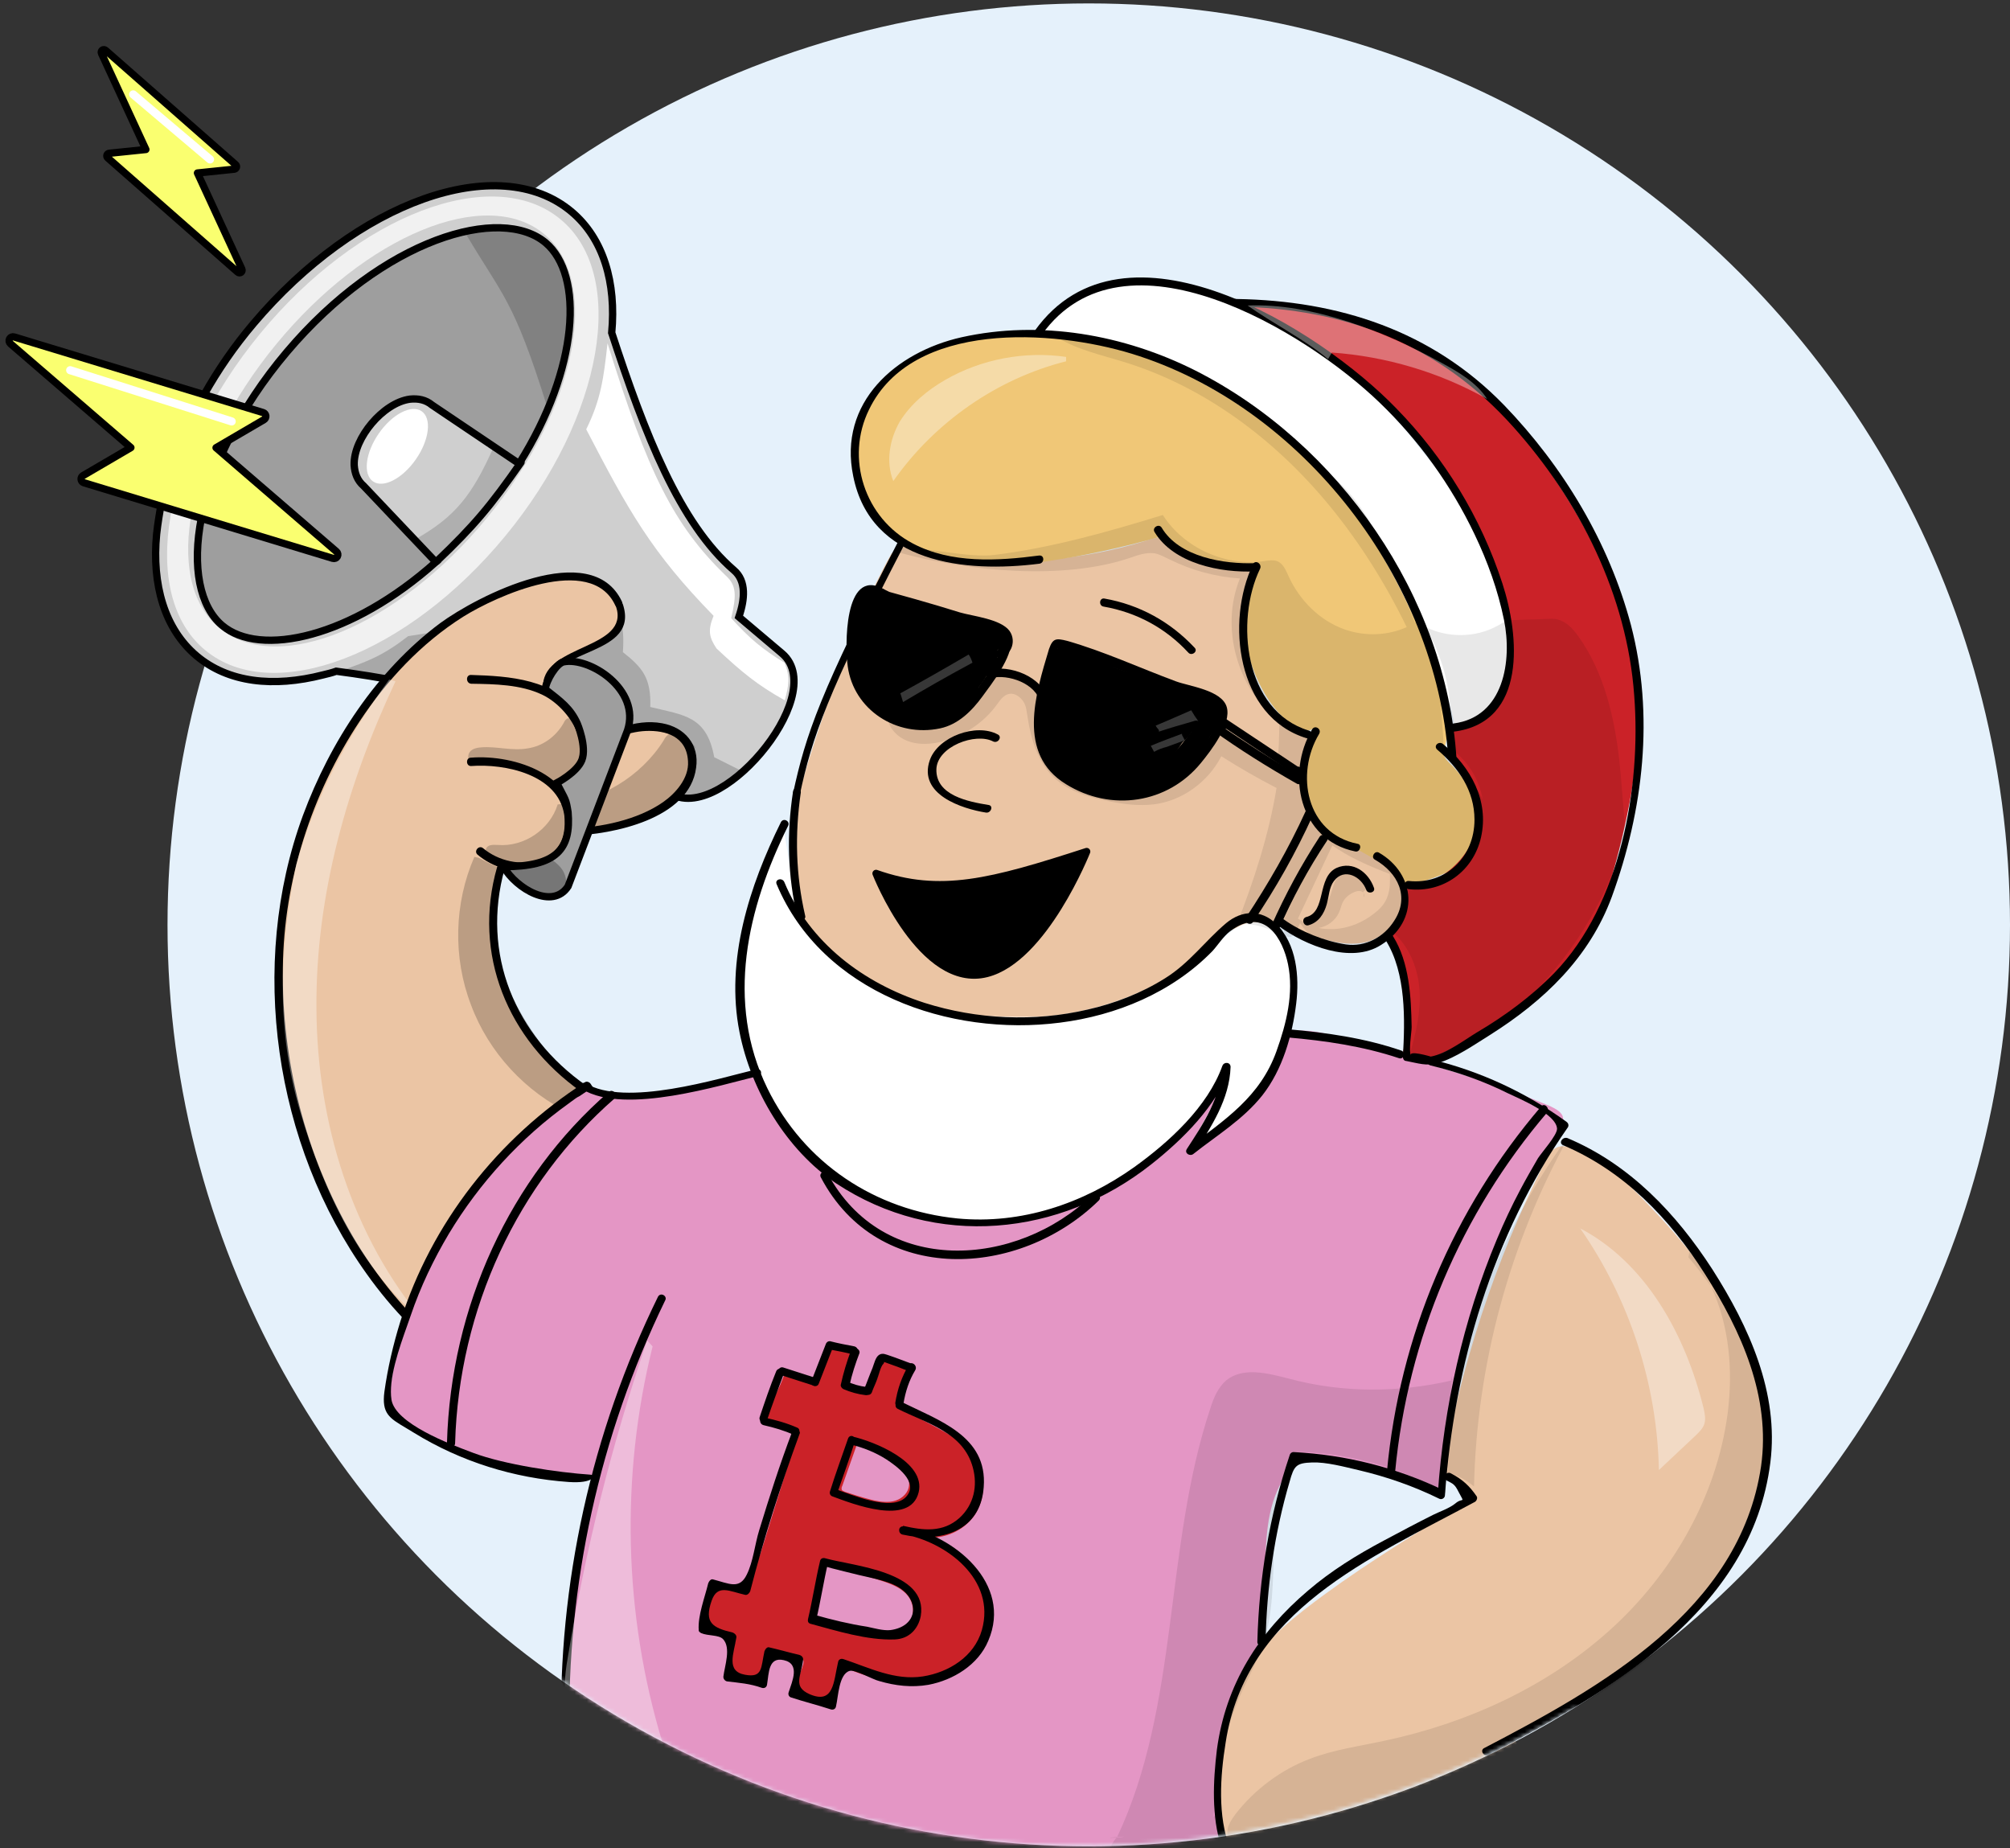 <?xml version="1.0" encoding="UTF-8"?> <svg xmlns="http://www.w3.org/2000/svg" width="495" height="455" viewBox="0 0 495 455" fill="none"><rect x="0" y="0" width="495" height="455" fill="#333333" stroke="none"/><circle cx="268.127" cy="227.715" r="226.874" fill="#E5F1FB"></circle><mask id="mask0_9427_31964" style="mask-type:alpha" maskUnits="userSpaceOnUse" x="9" y="8" width="465" height="447"><path d="M473.232 8.207H9.525V425.349L128.306 406.432C212.219 470.944 313.594 465.123 387.322 420.638L473.232 425.349V8.207Z" fill="#FFDF3A"></path></mask><g mask="url(#mask0_9427_31964)"><path fill-rule="evenodd" clip-rule="evenodd" d="M195.963 196.659L196.711 195.456C203.89 170.277 213.658 146.23 219.628 136.168C219.778 136.215 219.936 136.241 220.094 136.241C220.902 136.241 221.44 135.568 221.575 134.76V134.356C226.962 135.568 232.484 136.645 238.006 137.319C252.686 139.069 267.635 137.588 281.777 133.278C281.858 133.251 281.939 133.224 282.019 133.197C283.542 132.687 284.955 132.214 286.49 132.47C288.107 132.739 289.588 133.682 290.935 134.625C296.861 138.396 303.999 140.416 311.002 140.416L310.896 140.814C308.773 148.771 306.582 156.984 308.039 165.197C309.521 173.547 315.985 181.493 324.335 181.897C318.275 189.035 320.16 201.561 328.241 206.409C330.134 207.525 332.29 208.292 334.436 209.055C338.246 210.41 342.028 211.755 344.268 215.028C348.712 221.358 342.921 231.055 335.514 232.133C330.738 232.939 325.933 231.346 321.193 229.774C315.639 227.933 310.173 226.12 304.941 228.227C302.214 229.343 299.943 231.371 297.709 233.368C297.516 233.54 297.323 233.712 297.13 233.884C272.484 255.163 232.753 256.24 207.03 236.442C203.663 233.884 200.7 231.055 198.545 227.554C196.121 223.513 195.178 218.799 194.774 214.22C194.314 208.353 194.738 202.387 195.963 196.659Z" fill="#EBC5A4"></path><path d="M357.191 364.245C358.807 365.862 360.558 367.612 362.174 369.229C349.918 376.771 337.662 384.178 326.08 392.663C319.076 397.781 312.342 403.168 307.359 410.171C300.221 420.137 297.258 432.797 299.144 444.918C301.029 456.905 307.225 465.928 317.056 473.066C322.982 477.511 330.793 482.763 338.201 482.898C345.608 483.033 353.285 479.935 357.864 474.144C358.807 472.932 357.999 470.103 359.345 469.295C361.096 468.218 364.867 469.565 366.753 469.026C371.197 467.814 374.564 463.639 374.968 459.06C375.103 457.578 374.295 453.268 374.564 451.787C374.968 449.767 376.988 450.979 377.797 449.093C380.894 442.225 376.854 434.279 372.679 427.949C390.456 418.925 407.561 407.882 419.816 392.259C432.072 376.636 437.863 357.107 432.476 337.983C428.032 322.226 417.123 308.219 405.81 296.502C400.423 290.845 394.631 284.919 387.089 282.63C385.743 282.226 384.396 281.956 383.184 282.63C381.972 283.169 381.298 284.515 380.625 285.728C368.234 310.239 359.48 336.636 355.036 363.707" fill="#EBC5A4"></path><path d="M138.874 444.375C140.49 529.088 152.342 613.532 174.16 695.417C174.564 697.033 175.103 698.919 176.45 699.861C177.662 700.804 179.278 700.939 180.894 700.939C187.359 701.208 193.823 701.074 200.153 700.4C183.992 633.061 175.103 563.835 174.025 494.476C197.729 500.402 222.24 503.095 246.617 502.287C248.772 502.287 251.062 502.287 252.409 503.903C253.217 504.846 253.351 506.058 253.621 507.136C264.934 570.569 277.324 633.195 295.237 695.148C295.506 696.225 296.314 699.727 297.257 700.4C298.2 701.074 301.028 700.67 302.105 700.67C308.57 700.804 315.034 699.188 321.499 699.323C308.166 620.805 300.085 541.479 297.122 462.018C273.823 466.866 250.119 471.85 226.281 470.907C195.709 469.695 166.214 458.786 139.143 444.375" fill="#87D7F3"></path><path d="M158.094 122.772L138.198 59.316L130.694 51.983L121.4 50.235L70.948 71.837L41.942 130.289L49.019 154.321L62.705 161.583L101.055 162.997L158.094 122.772Z" fill="#9E9E9E"></path><path d="M38.568 131.523L38.568 131.523L38.569 131.513C38.841 128.937 39.326 126.117 39.804 123.333L39.807 123.315L39.809 123.303L39.811 123.291C40.182 121.443 40.661 119.455 41.285 117.575L41.289 117.562L41.294 117.55C41.467 117.074 41.615 116.628 41.768 116.168L41.77 116.163C41.921 115.708 42.077 115.239 42.26 114.737C42.377 114.416 42.492 114.096 42.606 113.776C43.177 112.186 43.746 110.603 44.555 108.934C44.745 108.418 44.968 107.939 45.188 107.474C45.22 107.408 45.251 107.342 45.282 107.277C45.481 106.86 45.676 106.449 45.867 105.993C46.076 105.495 46.292 105.042 46.49 104.626C46.52 104.562 46.551 104.498 46.581 104.435C46.806 103.961 47.003 103.533 47.165 103.087L47.181 103.043L47.202 103.001C47.69 101.998 48.211 101.029 48.736 100.059C48.791 99.958 48.846 99.857 48.901 99.756C49.375 98.882 49.851 98.005 50.321 97.079L50.329 97.063L50.338 97.047C53.615 91.206 57.625 85.342 62.401 79.697C75.118 64.663 90.17 54.016 104.294 48.992C118.394 43.975 131.749 44.514 140.818 52.185C148.634 58.797 151.783 69.591 150.646 81.94C154.736 94.419 158.901 106.132 163.724 116.182C168.572 126.283 174.055 134.641 180.735 140.397C182.273 141.699 182.98 143.508 183.072 145.581C183.156 147.469 182.734 149.609 181.955 151.891L192.607 160.901C195.787 163.591 196.088 167.833 194.875 172.181C193.654 176.553 190.848 181.299 187.372 185.409C183.895 189.519 179.68 193.073 175.571 195.001C171.485 196.919 167.252 197.325 164.072 194.635L153.419 185.624C151.299 186.772 149.259 187.542 147.383 187.773C145.323 188.025 143.421 187.628 141.882 186.328C125.969 173.078 104.783 168.14 82.811 165.265C81.768 165.642 80.624 165.915 79.541 166.173L79.523 166.178C79.52 166.178 79.518 166.179 79.516 166.179C67.338 169.286 56.236 168.113 48.378 161.466C40.522 154.82 37.38 143.949 38.568 131.523ZM87.225 114.539L87.224 114.524L87.224 114.51C87.107 111.117 88.969 107.281 91.541 104.239C94.114 101.198 97.589 98.726 100.954 98.279L100.968 98.277L100.982 98.275C102.933 98.078 104.812 98.401 106.417 99.738L127.837 114.152C135.228 102.405 139.204 90.848 140.177 81.219C141.177 71.332 139.002 63.683 134.391 59.782C128.936 55.167 119.05 54.751 107.326 59.181C95.669 63.587 82.456 72.704 70.644 86.669C58.831 100.634 52.03 115.176 49.619 127.402C47.194 139.698 49.244 149.378 54.699 153.993C59.31 157.893 67.214 158.769 76.811 156.129C86.159 153.557 96.924 147.688 107.336 138.389L89.569 119.656C87.984 118.295 87.354 116.495 87.225 114.539Z" fill="#CFCFCF" stroke="black" stroke-width="1.8"></path><path d="M128.312 113.841C120.927 124.431 116.82 129.383 107.57 138.192" stroke="black" stroke-width="1.8" stroke-linecap="round"></path><ellipse rx="5.564" ry="10.51" transform="matrix(-0.822 -0.57 -0.57 0.822 97.857 109.899)" fill="white"></ellipse><path fill-rule="evenodd" clip-rule="evenodd" d="M50.585 160.126C33.893 146.391 39.924 111.485 64.054 82.161C88.184 52.838 121.276 40.201 137.968 53.936C154.659 67.671 148.629 102.577 124.498 131.901C100.368 161.224 67.276 173.861 50.585 160.126ZM54.041 154.659C39.7 142.858 45.96 111.558 68.022 84.748C90.083 57.939 119.593 45.771 133.933 57.572C148.273 69.372 142.014 100.672 119.952 127.482C97.89 154.292 68.381 166.459 54.041 154.659Z" fill="white" fill-opacity="0.71"></path><path d="M193.285 172.444C194.202 168.816 194.69 166.771 193.179 163.17C187.598 159.721 184.724 157.323 180.069 152.192C181.453 146.438 181.313 144.03 178.711 141.697C165.925 129.314 159.55 116.442 149.613 84.53C148.649 93.211 147.991 98.321 144.367 105.705C154.801 125.792 160.412 135.935 175.734 151.623C174.23 155.303 174.683 156.942 176.444 159.653C182.819 165.615 186.442 168.599 193.285 172.444Z" fill="white"></path><path d="M114.775 57.686C123.991 73.209 126.417 73.694 134.663 99.886C140.483 85.335 141.421 84.497 139.514 68.357C133.337 55.167 127.425 54.122 114.775 57.686Z" fill="black" fill-opacity="0.18"></path><path d="M175.898 186.447L182.648 189.822C179.661 194.74 167.554 198.809 163.521 196.573C161.947 195.7 120.767 177.821 100.515 168.445L84.2 165.069C90.738 162.775 94.397 161.377 100.515 156.631L111.203 154.943C133.359 150.24 155.213 136.138 153.395 160.569C158.302 164.425 160.374 167.015 160.146 174.07C168.517 176.125 174.023 176.259 175.898 186.447Z" fill="black" fill-opacity="0.19"></path><path fill-rule="evenodd" clip-rule="evenodd" d="M184.577 257.081L186.578 266.334L193.329 277.585L163.513 319.777L153.949 340.592H153.741C144.077 368.914 138.742 398.838 138.35 428.889L139.023 429.697C186.565 452.727 241.632 469.459 293.618 460.166C294.132 460.093 294.786 460.07 295.49 460.044C297.369 459.977 299.605 459.897 300.487 458.82C301.135 458.09 300.759 456.872 300.386 455.665C300.139 454.868 299.894 454.076 299.948 453.432C300.133 451.135 300.228 448.123 300.332 444.799C300.608 436.041 300.951 425.124 303.197 419.462C303.981 417.436 304.987 415.505 306 413.562C307.074 411.5 308.156 409.424 308.988 407.206C311.324 400.996 311.444 394.225 311.562 387.495C311.703 379.482 311.843 371.528 315.722 364.647C316.8 362.762 318.281 360.876 320.167 359.933C322.995 358.587 326.362 359.125 329.459 359.799C338.079 361.684 346.564 364.108 354.914 366.802C357.203 335.422 367.304 304.58 384.005 277.914C384.543 277.106 385.082 276.298 384.947 275.355C384.813 273.873 383.196 273.065 381.85 272.392C369.959 267.35 357.598 263.72 345.194 260.076C340.036 258.561 334.871 257.044 329.729 255.422C325.688 254.075 320.301 253.133 316.934 254.21C314.767 254.904 314.553 256.88 314.316 259.063C314.185 260.271 314.047 261.543 313.567 262.695C311.191 268.445 307.84 268.384 303.655 268.307C300.488 268.249 296.844 268.183 292.783 270.62C289.832 272.39 285.966 277.23 282.06 282.12C277.944 287.273 273.784 292.482 270.605 294.21C256.329 301.887 238.82 303.368 223.602 298.116C208.248 292.863 195.454 280.877 188.989 266.062C188.723 265.447 188.463 264.82 188.201 264.188C187.18 261.727 186.131 259.199 184.577 257.081Z" fill="#E496C5"></path><g opacity="0.45"><path opacity="0.45" d="M130.677 167.886C131.309 168.12 132.014 168.466 132.612 168.4C133.737 168.155 134.09 166.964 134.517 165.887C135.829 162.955 138.511 160.902 141.299 159.261C144.088 157.62 147.168 156.432 149.478 154.299C150.649 153.382 151.601 152.126 151.622 150.669C151.804 148.468 149.923 146.797 148.188 145.352C147.004 144.513 145.861 143.488 144.372 143.167C142.21 142.8 140.141 143.816 138.258 144.872C129.441 150.086 121.972 157.636 116.651 166.525L116.724 166.638C121.374 165.398 126.449 165.808 130.677 167.886Z" fill="black"></path></g><path d="M123.576 213.457C119.309 240.393 124.072 251.922 143.266 267.463L99.948 323.719C72.783 287.931 63.135 265.375 72.383 213.457C80.774 180.475 91.033 169.982 110.637 153.263C129.681 142.791 139.956 137.74 150.016 145.387C154.232 150.312 155.349 153.13 147.766 158.326C139.965 161.062 137.018 163.552 133.702 170.702C140.572 173.745 143.267 176.21 143.266 183.641C157.657 177.534 164.741 175.94 170.831 185.329C169.574 198.756 160.682 201.933 141.015 205.581C136.686 212.704 132.531 213.971 123.576 213.457Z" fill="#EBC5A4"></path><g opacity="0.45"><path opacity="0.45" d="M138.897 209.399C139.962 208.069 138.953 205.514 140.497 204.677C141.289 204.166 144.082 204.767 144.98 204.668C147.901 204.224 150.493 202.316 153.392 203.329C154.21 203.602 155.91 202.117 156.768 202.204C157.925 202.258 160.74 200.498 161.831 199.954C166.269 197.888 165.123 198.846 168.019 194.891C170.915 190.935 172.497 185.416 168.582 182.333L171.389 184.242C170.219 182.432 168.444 181.173 166.396 180.733C165.838 180.613 165.352 180.606 164.826 180.785C164.188 181.037 163.768 181.629 163.422 182.333C157.801 191.255 147.74 197.273 137.343 198.057C135.423 204.268 129.047 208.546 122.629 208.042C121.472 207.988 120.128 207.894 119.702 208.971C119.315 209.862 120.013 210.694 120.751 211.34C125.915 215.86 134.782 214.943 138.897 209.399Z" fill="black"></path></g><g opacity="0.45"><path opacity="0.45" d="M116.144 187.366C122.47 186.486 129.093 188.3 134.079 192.295C135.335 193.247 136.851 194.352 138.168 193.662C138.621 193.369 139 192.964 139.266 192.632C141.131 190.305 142.922 187.865 143.636 184.999C144.35 182.133 143.541 178.647 141.021 177.229C140.689 176.962 140.243 176.769 139.831 176.875C139.305 177.054 138.999 177.573 138.806 178.018C136.927 181.316 133.68 183.734 129.861 184.277C126.116 184.932 122.286 183.719 118.621 184.002C117.537 184.061 116.412 184.306 115.767 185.044C115.121 185.782 115.1 187.239 116.064 187.738L116.144 187.366Z" fill="black"></path></g><g opacity="0.45"><path opacity="0.45" d="M142.399 268.693C142.26 267.981 141.781 267.488 141.303 266.996C134.91 259.581 128.71 251.721 124.919 242.626C121.128 233.53 119.933 223.24 123.392 213.951C121.537 213.064 119.682 212.178 117.94 211.219L116.823 210.979C111.839 222.375 111.496 235.744 115.996 247.428C120.31 259.071 129.395 268.915 140.712 274.272C140.667 272.216 142.856 270.642 142.399 268.693Z" fill="black"></path></g><path d="M153.151 148.087C145.648 132.251 117.494 146.749 108.357 153.453C92.684 165.18 81.337 182.611 74.611 200.744C61.04 237.569 67.571 281.932 90.347 313.716C102.612 330.966 122.068 346.938 143.983 347.853C145.327 347.947 145.168 345.965 143.938 345.797C119.223 344.767 98.413 324.218 86.676 304.062C75.231 284.359 69.33 261.074 69.66 238.254C69.896 216.777 76.704 195.545 88.544 177.635C95.19 167.57 103.691 158.391 114.058 151.854C122.277 146.706 145.478 136.208 151.494 148.997C151.999 150.274 153.696 149.178 153.151 148.087Z" fill="black"></path><path d="M122.428 213.468C116.252 234.934 125.062 256.019 143.071 268.757C144.181 269.483 145.472 268.007 144.362 267.281C126.832 255.036 118.421 234.816 124.29 213.869C124.83 212.718 122.895 212.205 122.428 213.468Z" fill="black"></path><path d="M117.543 210.372C125.108 216.869 139.122 216.475 141.047 204.81C143.226 191.056 126.755 185.663 115.946 186.552C114.675 186.571 114.72 188.626 115.991 188.607C124.405 187.982 137.366 190.673 138.942 200.558C141.04 212.991 126.698 215.361 118.948 208.823C117.951 208.024 116.659 209.5 117.543 210.372Z" fill="black"></path><path d="M116.053 168.348C121.88 168.433 128.192 168.524 133.497 171.029C141.363 174.767 148.35 187.569 136.886 192.409C135.722 192.841 136.366 194.83 137.457 194.285C144.749 191.178 146.818 182.466 142.579 175.905C136.766 167.154 125.42 166.467 115.935 166.18C114.665 166.199 114.71 168.254 116.053 168.348Z" fill="black"></path><path d="M135.705 168.494C136.171 159.535 157.578 161.452 153.391 148.765C152.96 147.6 151.272 148.162 151.704 149.327C155.214 159.725 134.315 158.649 133.762 168.466C133.555 169.882 135.61 169.837 135.705 168.494Z" fill="black"></path><path d="M140.554 205.773C150.944 205.475 169.79 201.639 171.43 189.036C172.259 183.37 168.697 179.097 163.071 178.081C156.327 176.826 149.667 180.166 143.871 183.108C142.667 183.726 143.763 185.423 144.967 184.805C149.445 182.554 154.15 180.156 159.158 179.967C163.868 179.811 169.114 181.232 169.436 187.438C169.712 191.589 166.37 195.351 163.275 197.51C156.973 201.902 147.906 203.75 140.356 203.977C139.239 203.737 139.284 205.792 140.554 205.773Z" fill="black"></path><g opacity="0.6"><path opacity="0.6" d="M95.84 167.311C85.626 181.284 77.931 195.45 72.944 212.89C68.757 233.712 68.03 253.577 73.867 273.536C79.778 293.607 88.583 312.451 104.715 325.759C86.68 304.541 78.049 276.286 77.931 248.304C77.7 220.394 85.57 192.864 97.402 167.744" fill="white"></path></g><path d="M188.835 268.586L195.023 280.4L146.643 363.659C123.35 362.692 111.976 359.303 95.45 346.782C99.792 312.741 108.665 294.936 144.393 267.461L151.144 269.712L165.77 268.586L186.585 264.086L188.835 268.586Z" fill="#E496C5"></path><path d="M138.787 162.961C145.11 161.657 157.862 169.734 154.539 179.838L139.893 218.235C136.116 224.056 127.211 218.902 123.99 213.385C137.099 213.385 140.665 209.089 139.893 199.951C139.33 196.576 139.4 197.285 137.099 192.777C137.099 192.777 142.09 190.19 143.288 187.151C144.586 183.856 142.163 178.15 142.163 178.15C140.444 174.372 138.136 172.73 134.287 169.712C134.446 167.585 137.045 163.32 138.787 162.961Z" fill="#9E9E9E" stroke="black" stroke-width="1.8"></path><path d="M124.473 213.871C128.03 213.062 135.242 211.445 135.63 211.445C138.559 213.578 139.695 215.086 139.51 219.206C132.53 222.264 129.484 219.985 124.473 213.871Z" fill="black" fill-opacity="0.25"></path><path d="M193.164 201.551C186.564 211.786 184.242 224.546 183.165 236.668C182.761 241.516 183.467 246.13 183.871 250.978C185.083 265.523 192.79 280.299 204.507 289.053C217.437 298.615 235.049 301.617 250.941 300.001C266.968 298.385 289.391 282.628 300.062 268.196C300.601 269.408 293.365 281.416 292.826 282.628C308.584 274.951 320.301 257.981 318.954 240.473C318.685 237.241 318.011 233.874 316.126 231.18C314.24 228.487 311.008 226.601 307.776 227.14C305.217 227.544 303.062 229.429 301.042 231.18C298.079 234.008 295.116 236.837 291.883 239.261C279.224 248.823 262.523 250.843 246.766 250.305C239.359 250.035 231.951 249.362 225.083 246.803C219.291 244.783 214.174 241.551 209.056 238.049C205.285 235.355 201.379 232.527 198.955 228.487C196.261 224.177 195.453 219.059 194.645 214.076C193.972 210.17 193.433 206.399 192.76 202.494" fill="white"></path><path d="M255.653 81.957C246.899 82.631 238.01 83.169 229.795 86.402C221.579 89.634 214.037 95.695 211.478 104.179C208.92 112.529 211.613 121.957 217.404 128.422C223.196 134.886 231.815 138.388 240.435 139.196C246.091 139.735 251.748 139.061 257.404 138.253C266.697 136.906 275.99 134.886 285.148 132.327C291.478 137.984 300.501 140.408 308.852 138.792C306.562 146.469 305.619 154.684 307.774 162.361C312.604 177.449 321.605 181.387 323.262 179.33C320.03 187.681 320.299 198.051 326.764 204.246C328.919 206.401 331.747 207.748 334.441 209.229C337.942 211.115 340.771 213 344.272 214.886C346.023 215.828 343.329 219.195 350.333 217.041C356.663 215.02 363.397 212.327 364.339 205.728C365.282 199.128 361.78 192.529 356.932 187.815C356.393 187.276 355.72 186.603 355.585 185.795C355.451 185.122 355.72 184.448 355.855 183.775C356.663 180.677 356.528 177.58 356.124 174.482C353.969 156.974 344.138 141.486 334.037 126.94C331.478 123.169 328.784 119.398 325.821 115.896C316.394 104.853 304.138 96.772 291.209 90.173C279.761 84.382 266.966 79.802 254.306 82.227" fill="#F0C777"></path><path d="M257.135 80.474C261.176 74.01 268.718 70.104 276.394 68.892C284.071 67.814 289.862 69.43 297.27 71.585C302.118 73.067 305.35 76.165 311.68 78.185C315.451 79.397 319.626 81.686 322.724 84.245C332.286 91.922 341.848 99.868 349.121 109.7C352.084 113.74 356.866 118.301 359.291 122.88C363.331 130.422 366.319 137.864 369.417 145.945C371.706 152.14 372.151 159.127 371.074 165.726C369.996 172.325 364.879 178.655 358.279 178.925C357.471 173.672 355.451 168.824 353.431 163.975C348.717 152.797 343.869 141.753 337.135 131.652C319.222 104.312 288.785 85.457 256.192 81.552" fill="white"></path><path d="M403.254 171.793C401.638 145.8 387.496 122.231 371.065 102.029C368.103 98.393 365.005 94.757 361.369 92.063C357.194 88.965 352.345 86.945 347.631 84.79C335.645 79.672 323.12 74.42 310.056 74.42L307.228 75.093C320.426 83.174 335.376 92.063 345.88 103.376C359.214 117.652 369.784 135.984 371.669 155.512C372.208 160.765 370.796 166.271 368.911 171.12C367.025 175.968 362.295 178.625 357.043 179.702C357.043 187.016 362.85 191.86 363.928 197.517C365.813 207.618 356.59 217.98 346.354 218.519C346.085 222.964 345.072 227.685 342.109 230.917C346.419 239.941 347.497 250.311 345.342 260.008C347.227 260.277 349.247 260.547 351.133 261.085C362.581 256.372 373.22 249.772 382.379 241.422C385.746 238.459 388.843 235.227 391.133 231.321C393.692 227.011 395.173 222.163 396.52 217.449C400.695 202.635 404.197 187.281 403.254 171.793Z" fill="#CB2228"></path><path d="M181.852 443.844L210 450.039L208.922 470.376L182.256 466.335L181.852 443.844Z" fill="black"></path><g opacity="0.45"><g opacity="0.45"><path opacity="0.45" d="M350.341 153.735C350.476 153.87 350.611 153.87 350.746 153.87L350.611 153.735H350.341Z" fill="black"></path></g><g opacity="0.45"><path opacity="0.45" d="M398.82 187.543C397.608 176.634 395.049 165.59 388.719 156.702C387.372 154.816 385.756 153.065 383.601 152.526C382.659 152.257 381.716 152.392 380.773 152.392C378.349 152.526 375.79 152.526 373.366 152.661C372.558 152.661 371.884 152.661 371.076 152.93C370.268 153.2 369.595 153.604 368.921 154.008C363.4 157.106 356.396 157.106 350.874 154.277C355.049 161.011 357.204 168.957 357.204 176.769C357.07 176.095 356.8 175.422 356.666 174.883C355.723 172.19 354.645 169.361 353.703 166.668C352.76 161.819 351.413 157.106 349.662 152.526C349.258 152.796 348.854 153.065 348.45 153.335C346.834 149.429 345.218 145.388 343.602 141.483C340.908 135.018 338.08 128.688 333.77 123.166C329.73 118.049 324.477 114.008 319.359 109.968C310.74 103.234 302.12 96.5 292.558 91.382C282.996 86.264 272.222 82.897 261.313 83.301H260.774C265.488 86.13 271.01 87.342 276.262 88.958C296.464 95.018 313.972 108.217 327.305 124.379C334.847 133.537 341.177 143.638 346.43 154.412C341.581 156.567 336.06 156.702 331.076 154.951C325.016 152.796 320.033 147.813 317.339 141.887C316.666 140.405 315.992 138.654 314.376 138.116C313.434 137.846 312.491 137.981 311.548 138.116C301.986 139.597 291.615 135.018 286.363 126.803C272.76 130.978 259.023 134.883 244.882 136.634C238.956 137.442 227.777 134.749 221.852 134.749L221.582 136.096C238.417 140.675 261.851 142.964 278.417 137.308C280.302 136.634 282.323 135.961 284.343 136.23C285.69 136.5 286.767 137.173 287.979 137.712C293.366 140.405 299.292 142.021 305.353 142.426C300.37 154.681 304.814 169.765 315.05 177.846C315.05 181.482 314.915 185.119 314.511 188.755C309.662 185.792 304.814 182.829 299.966 179.732C294.982 184.58 287.979 187.139 280.976 186.466C274.107 185.792 267.508 182.021 263.602 176.499C262.525 174.883 261.582 173.267 260.235 171.92C258.35 170.169 255.925 169.227 253.636 168.284C251.212 167.341 248.787 166.533 246.363 165.725C245.825 165.59 245.151 165.321 244.478 165.456C243.939 165.59 243.535 165.86 243.131 166.264C239.629 169.227 236.128 172.19 232.087 174.479C228.047 176.769 223.468 178.25 218.889 177.577V177.981C219.697 180.27 221.852 182.021 224.276 182.695C226.565 183.368 229.124 183.233 231.549 182.695C237.07 181.348 242.188 178.116 245.555 173.402C246.363 172.324 247.171 171.112 248.518 170.843C249.865 170.573 251.212 171.516 252.02 172.728C252.828 173.94 252.828 175.422 253.097 176.769C253.905 182.156 255.656 187.678 259.562 191.449C263.333 194.95 268.451 196.432 273.568 197.375C277.07 198.048 280.572 198.452 284.073 198.048C291.077 197.24 297.541 192.526 300.774 186.196C305.218 189.025 309.662 191.583 314.376 194.008C312.491 205.455 308.854 216.768 304.545 227.677C308.316 227.139 312.356 228.216 315.454 230.506C315.588 229.832 315.858 229.294 316.127 228.62C316.127 228.755 316.127 228.89 316.127 229.024C316.127 229.698 316.396 230.371 317.07 230.64C318.147 231.044 319.09 229.832 319.494 228.755C319.763 228.216 319.898 227.812 320.167 227.273C322.053 230.102 324.747 232.257 327.979 233.199C331.75 234.411 336.06 233.873 339.561 231.987C341.312 231.044 342.794 229.698 344.14 228.082C344.275 227.947 344.41 227.677 344.544 227.543C344.14 228.351 343.602 229.024 343.198 229.698C347.777 233.738 349.797 240.203 349.662 246.263C349.528 251.112 348.315 255.691 346.969 260.405C348.854 261.078 350.874 260.943 352.76 261.617C370.268 254.075 384.679 239.664 393.568 222.56C396.8 216.364 399.359 209.765 400.167 202.896C399.628 197.644 399.359 192.526 398.82 187.543ZM315.858 227.004C315.858 227.139 315.723 227.273 315.723 227.273C318.013 220.539 320.976 214.075 324.747 207.88C325.151 207.341 325.42 206.668 325.42 206.129C325.555 206.263 325.689 206.398 325.824 206.533C325.42 206.802 325.285 207.206 325.151 207.61C321.918 214.075 318.955 220.539 315.858 227.004ZM342.255 218.115C342.12 219.462 341.851 220.674 341.177 221.886C340.504 223.098 339.561 224.041 338.484 224.849C335.656 227.139 332.019 228.62 328.383 228.755C327.171 228.755 325.959 228.755 324.747 228.486C326.901 228.081 328.787 226.735 329.73 224.715C330.134 223.906 330.268 222.964 330.672 222.156C331.346 220.809 332.693 219.866 334.039 219.462C334.578 219.327 335.117 219.327 335.521 219.597C335.656 219.597 335.656 219.731 335.79 219.731V219.462C336.464 219.193 336.598 218.385 336.464 217.711C336.329 217.038 335.79 216.499 335.117 216.095C333.635 215.018 331.615 214.479 330.134 215.422C328.652 216.364 328.383 218.25 327.844 219.866C326.901 222.964 325.016 225.657 322.457 227.677C321.514 227.273 320.572 226.735 319.629 226.196C322.457 220.135 325.285 214.21 328.114 208.149C331.885 210.843 336.329 212.863 340.773 214.614C341.312 214.748 341.716 215.018 342.255 215.152C342.39 216.23 342.255 217.172 342.255 218.115ZM346.834 217.846C346.699 219.058 346.43 220.405 346.026 221.617C346.161 219.731 345.487 217.846 344.679 216.095C346.295 218.789 349.393 217.172 351.682 217.172C350.201 217.577 348.585 217.846 346.834 217.846ZM358.955 188.755C357.743 187.812 356.531 186.735 355.857 185.388C355.453 184.445 355.453 183.368 355.453 182.291C355.319 179.462 355.049 176.634 354.78 173.806C355.453 175.691 356.127 177.442 356.8 179.328C356.935 179.193 357.07 178.924 357.07 178.789C356.935 180.54 356.8 182.156 356.531 183.907C361.11 186.6 364.208 191.583 365.15 196.836C363.669 193.738 361.514 191.045 358.955 188.755Z" fill="black"></path></g><g opacity="0.45"><path opacity="0.45" d="M335.785 219.866L335.92 220.943C336.054 220.674 336.054 220.27 335.785 219.866Z" fill="black"></path></g><g opacity="0.45"><path opacity="0.45" d="M363.004 365.996C363.677 335.962 371.758 306.198 386.303 279.936L385.36 281.013C368.256 304.717 358.155 333.269 356.539 362.494C358.963 363.302 361.118 364.379 363.004 365.996Z" fill="black"></path></g><g opacity="0.45"><path opacity="0.45" d="M415.799 309.563C417.819 311.852 419.57 314.276 421.455 316.835C419.974 313.738 418.223 310.909 416.068 308.216L415.799 309.563Z" fill="black"></path></g><g opacity="0.45"><path opacity="0.45" d="M421.435 316.829C425.879 326.391 426.822 337.435 425.475 347.94C422.781 368.546 411.738 387.67 396.25 401.542C380.761 415.414 361.233 424.303 340.896 428.613C334.701 429.96 328.506 430.768 322.58 433.057C315.442 435.751 308.977 440.599 304.264 446.66C303.59 447.603 302.917 448.545 302.513 449.623C302.109 450.97 302.243 452.451 302.513 453.933C303.994 461.879 308.977 468.747 315.577 473.596C322.041 478.309 329.987 480.868 337.933 481.811C342.513 482.35 347.361 482.35 351.671 480.599C355.98 478.714 357.731 472.384 359.482 469.555C363.523 470.902 368.64 470.229 371.738 467.131C374.836 464.033 375.778 459.185 374.432 455.145C374.162 454.337 373.758 453.529 373.893 452.72C374.162 451.643 375.24 450.97 376.048 450.162C378.337 448.007 379.145 444.64 378.741 441.407C378.337 438.31 376.721 435.481 374.97 432.788C374.432 431.98 373.893 431.172 373.893 430.364C373.758 428.343 375.913 426.997 377.664 426.054C391.94 418.916 405.677 410.296 416.451 398.579C427.226 386.862 434.768 371.509 434.903 355.617C435.037 341.61 429.381 328.277 421.435 316.829Z" fill="black"></path></g><g opacity="0.45"><path opacity="0.45" d="M357.47 338.786C357.47 339.19 357.47 339.459 357.335 339.863C357.47 339.863 357.604 339.863 357.739 339.728L357.47 338.786Z" fill="black"></path></g><g opacity="0.45"><path opacity="0.45" d="M323.936 700.799C322.858 700.126 321.646 699.857 320.838 699.048C319.895 698.106 319.626 696.894 319.491 695.547C316.259 676.422 313.835 657.298 311.545 638.039C304.407 580.531 297.539 522.753 297.943 464.707C298.212 464.168 298.212 463.629 297.943 463.225C297.943 463.09 297.943 462.956 297.943 462.821C299.963 462.013 302.118 461.205 304.138 460.262C302.522 455.818 300.906 451.239 299.424 446.794C299.29 447.064 299.02 447.198 298.885 447.333C299.155 436.559 301.579 425.919 306.023 416.087C307.774 412.451 309.66 408.815 311.007 404.909C316.124 389.96 310.603 372.182 318.683 358.714C318.953 358.31 319.222 357.771 319.761 357.637C320.165 357.502 320.569 357.502 320.973 357.502C333.229 358.041 345.35 361.542 355.989 367.603C356.124 358.31 356.663 349.017 357.606 339.859C344.407 342.957 330.535 342.957 317.471 339.455C312.219 338.108 306.158 336.492 301.983 339.859C299.963 341.61 298.885 344.169 298.077 346.728C286.63 381.071 290.535 419.724 275.047 452.451C268.987 452.72 281.108 451.777 275.047 452.451C274.374 452.72 272.522 456.744 271.714 456.878C265.114 458.629 270.227 458.657 263.627 457.848L269.933 455.908C270.337 460.487 271.815 463.494 271.007 468.074C270.872 468.478 271.007 469.016 271.411 469.151C271.546 469.151 271.68 469.151 271.815 469.151C273.97 468.747 276.125 468.343 278.414 467.939C278.414 468.074 278.414 468.074 278.414 468.208C258.078 472.518 237.068 473.057 216.462 470.363C189.122 466.727 162.725 457.434 138.617 444.235C138.752 445.447 138.887 446.525 139.021 447.737L139.56 448.68C152.085 455.548 165.284 460.936 179.021 464.841C179.156 465.919 179.29 466.996 179.29 468.208C198.684 471.441 218.078 474.134 237.741 474.538C251.478 474.808 265.216 473.73 278.684 471.037C287.842 546.861 299.155 622.281 312.757 697.432C312.892 698.51 313.161 699.587 313.97 700.395C315.182 701.473 317.471 701.742 318.414 702.819C315.316 703.897 312.219 704.974 309.121 706.052C310.872 709.149 311.815 712.786 310.737 716.153C309.66 719.52 306.158 722.213 302.791 721.405C305.889 723.156 309.39 724.368 313.027 724.638C312.892 727.466 312.892 730.429 312.757 733.257C312.757 734.2 312.757 735.142 313.296 735.816C313.97 736.489 315.047 736.624 315.99 736.624C319.222 736.759 322.454 736.893 325.552 736.893C325.283 734.065 325.283 731.102 325.687 728.274C326.764 720.058 330.131 711.439 326.629 703.897C325.821 702.685 325.148 701.473 323.936 700.799Z" fill="black"></path></g></g><path d="M284.327 130.986C289.041 138.797 300.623 141.087 309.108 140.683C310.455 140.683 310.455 138.662 309.108 138.662C301.431 138.932 290.388 137.181 286.078 129.908C285.405 128.831 283.654 129.908 284.327 130.986Z" fill="black"></path><path d="M308.573 138.933C301.839 152.939 304.532 176.508 321.771 181.761C322.983 182.165 323.522 180.145 322.31 179.875C306.418 175.027 304.128 152.805 310.324 140.01C310.862 138.798 309.111 137.721 308.573 138.933Z" fill="black"></path><path d="M323.118 179.605C316.654 190.514 319.886 206.81 333.758 209.638C334.97 209.907 335.509 207.887 334.296 207.753C321.637 205.194 318.943 190.514 324.869 180.682C325.542 179.47 323.792 178.393 323.118 179.605Z" fill="black"></path><path d="M255.916 136.777C245.681 138.124 234.233 138.798 224.806 133.814C212.954 127.619 208.105 112.805 214.031 100.818C224.671 78.865 259.283 81.155 278.677 87.081C320.832 100.01 353.694 142.838 356.656 186.609C356.791 187.956 358.811 187.956 358.677 186.609C356.118 146.878 329.721 109.168 294.435 91.256C276.792 82.367 256.186 78.731 236.792 83.04C220.63 86.677 206.354 99.067 210.125 117.249C214.435 138.798 237.735 141.087 255.916 138.798C257.263 138.663 257.263 136.643 255.916 136.777Z" fill="black"></path><path d="M353.961 184.588C359.213 189.032 363.119 194.689 363.119 201.827C363.119 210.985 356.116 217.854 346.957 216.911C345.611 216.776 345.611 218.797 346.957 218.931C355.442 219.874 362.85 214.487 364.735 206.137C366.755 197.113 362.176 188.898 355.442 183.241C354.365 182.299 352.883 183.645 353.961 184.588Z" fill="black"></path><path d="M338.608 211.663C344.265 214.895 347.228 220.821 343.322 226.747C340.763 230.788 336.184 233.212 331.47 232.538C326.218 231.73 320.427 229.441 316.117 226.343C315.04 225.535 314.097 227.286 315.04 228.094C321.504 232.808 332.682 237.387 340.09 232.673C349.652 226.747 348.709 215.165 339.551 209.912C338.474 209.374 337.531 211.124 338.608 211.663Z" fill="black"></path><path d="M322.175 227.824C324.734 227.15 326.081 224.995 326.754 222.571C327.293 220.686 327.293 218.531 328.505 216.915C331.064 213.548 335.239 215.837 336.451 219.069C336.855 220.282 338.875 219.743 338.337 218.531C336.99 214.76 333.219 211.931 329.178 213.682C324.195 215.972 326.754 224.591 321.636 225.803C320.424 226.207 320.963 228.093 322.175 227.824Z" fill="black"></path><path d="M256.592 82.367C276.794 54.219 321.642 81.694 339.689 99.067C349.386 108.36 357.332 119.404 363.123 131.525C366.355 138.259 368.914 145.397 370.396 152.669C372.416 162.636 370.396 176.508 358.005 178.124C356.793 178.258 356.658 180.279 358.005 180.144C376.187 177.854 374.167 156.44 369.992 143.646C364.739 127.484 355.716 112.67 343.864 100.549C325.009 81.02 276.794 50.717 254.841 81.424C254.033 82.367 255.784 83.444 256.592 82.367Z" fill="black"></path><path d="M304.41 75.501C331.48 75.905 354.511 84.794 372.692 105.13C388.988 123.312 400.706 146.612 402.456 171.258C404.207 193.884 399.089 222.705 382.793 239.54C377.137 245.332 370.537 250.18 363.669 254.22C360.571 256.106 356.127 259.473 352.356 260.146C352.356 260.146 346.564 258.395 347.507 260.012C346.834 258.799 347.642 254.22 347.642 252.874C347.507 245.466 347.103 236.981 343.063 230.517C342.389 229.439 340.639 230.382 341.312 231.594C346.295 239.675 346.026 250.988 345.487 260.281C345.487 260.685 345.756 261.224 346.295 261.224C349.123 261.762 351.413 262.57 354.107 261.762C358.551 260.416 363.13 257.183 367.036 254.759C380.234 246.409 391.413 235.769 396.935 220.82C404.746 199.406 407.439 176.106 401.648 153.884C396.261 133.548 384.948 114.827 370.403 99.743C352.625 81.427 329.73 74.02 304.545 73.615C303.063 73.346 303.063 75.366 304.41 75.501Z" fill="black"></path><path d="M149.933 268.838C125.59 289.984 111.01 321.702 110.074 355.278C110.074 356.707 112.081 356.707 112.081 355.278C113.017 322.273 127.462 291.269 151.404 270.41C152.34 269.552 150.869 267.981 149.933 268.838Z" fill="black"></path><path d="M134.974 443.167C185.074 474.009 248.778 479.934 304.4 461.349C305.612 460.945 305.074 458.924 303.861 459.463C248.778 477.914 185.613 472.123 136.051 441.551C134.839 440.608 133.896 442.359 134.974 443.167Z" fill="black"></path><path d="M135.78 426.074C132.952 430.788 132.279 436.31 133.895 441.563C134.299 442.775 136.184 442.236 135.78 441.024C134.434 436.175 134.972 431.327 137.531 427.017C138.07 425.94 136.319 424.997 135.78 426.074Z" fill="black"></path><path d="M137.799 444.657C139.28 531.525 152.344 618.393 176.317 702.029C176.721 703.241 178.607 702.702 178.203 701.49C154.23 618.124 141.3 531.391 139.819 444.657C139.819 443.445 137.799 443.445 137.799 444.657Z" fill="black"></path><path d="M139.68 462.024C144.798 461.351 149.108 458.657 152.07 454.482C152.879 453.405 151.128 452.462 150.32 453.405C147.626 457.041 143.586 459.331 139.141 460.004C137.929 460.273 138.468 462.159 139.68 462.024Z" fill="black"></path><path d="M180.76 443.849C180.626 451.391 180.76 458.933 181.165 466.34C181.299 467.687 183.319 467.687 183.185 466.34C182.781 458.798 182.646 451.256 182.781 443.849C182.915 442.502 180.895 442.502 180.76 443.849Z" fill="black"></path><path d="M208.909 450.312C207.832 456.911 207.428 463.645 207.832 470.379C208.236 470.11 208.64 469.706 209.044 469.437C200.559 467.955 192.209 466.339 183.859 464.588C182.647 464.319 182.108 466.339 183.32 466.474C191.67 468.224 200.155 469.841 208.505 471.322C209.044 471.457 209.852 471.053 209.717 470.379C209.313 463.78 209.582 457.315 210.66 450.851C211.064 449.639 209.178 449.1 208.909 450.312Z" fill="black"></path><path d="M209.979 448.966C200.552 447.753 190.99 446.541 182.101 442.77C180.889 442.232 180.35 444.252 181.562 444.656C190.586 448.427 200.283 449.639 209.979 450.851C211.192 451.255 211.192 449.235 209.979 448.966Z" fill="black"></path><path d="M245.685 180.818C240.433 177.99 231.005 181.357 228.985 187.148C226.022 195.633 236.931 199.135 242.857 200.078C244.069 200.212 244.742 198.327 243.396 198.192C238.547 197.384 230.466 195.903 230.601 189.438C230.736 183.781 240.298 180.28 244.608 182.569C245.82 183.108 246.897 181.357 245.685 180.818Z" fill="black"></path><path d="M271.769 149.348C279.94 150.775 287.09 154.666 292.64 160.676C293.477 161.642 295.137 160.371 294.176 159.457C288.171 153.052 280.617 148.891 271.97 147.37C270.717 147.16 270.516 149.138 271.769 149.348Z" fill="black"></path><path d="M321.503 199.807C317.328 208.965 312.345 217.584 306.823 225.935C306.15 227.012 307.901 228.089 308.574 227.012C314.231 218.662 319.079 210.042 323.254 200.884C323.793 199.672 322.042 198.595 321.503 199.807Z" fill="black"></path><path d="M324.999 206.001C320.42 213.004 316.515 220.277 313.148 227.819C312.609 229.031 314.36 229.974 314.898 228.896C318.265 221.22 322.171 213.947 326.75 207.078C327.558 206.001 325.807 204.924 324.999 206.001Z" fill="black"></path><path d="M162.043 319.271C145.612 352.806 137.397 389.977 138.205 427.284C138.205 428.63 140.225 428.63 140.225 427.284C139.552 390.247 147.632 353.479 163.794 320.214C164.467 319.136 162.716 318.059 162.043 319.271Z" fill="black"></path><path d="M379.549 272.407C357.866 297.727 344.668 328.973 341.57 362.238C341.435 363.585 343.455 363.585 343.59 362.238C346.688 329.646 359.752 298.805 381.031 273.889C381.704 272.811 380.358 271.465 379.549 272.407Z" fill="black"></path><path d="M186.58 264.088C177.25 266.326 153.952 273.65 143.825 267.463" stroke="black" stroke-width="1.7" stroke-linecap="round"></path><path d="M195.311 194.828C193.695 205.333 193.964 215.704 196.388 225.939C196.657 227.151 198.678 226.613 198.274 225.401C195.984 215.434 195.715 205.468 197.196 195.232C197.466 194.155 195.445 193.616 195.311 194.828Z" fill="black"></path><path d="M222.023 133.575C202.839 170.533 199.203 181.221 196.146 195.457" stroke="black" stroke-width="1.7"></path><path d="M192.346 202.364C184.534 218.122 178.609 236.438 182.11 254.081C184.938 268.492 193.693 283.172 205.948 291.387C230.46 307.549 261.032 304.451 283.524 286.674C291.2 280.613 299.55 272.398 302.917 262.97C302.244 262.835 301.571 262.835 300.897 262.701C300.628 270.243 296.318 276.707 292.278 282.903C291.604 283.98 293.086 284.788 293.894 284.115C299.685 279.536 306.15 275.63 310.864 269.704C315.847 263.374 318.271 254.889 319.214 247.078C320.022 240.479 319.348 232.398 314.23 227.415C310.594 223.913 305.88 224.048 301.975 227.28C296.722 231.725 292.951 237.112 286.891 240.883C281.099 244.519 274.5 247.078 267.901 248.559C254.702 251.657 240.561 250.984 227.766 246.943C212.682 242.095 199.349 232.129 193.154 217.179C192.615 215.967 190.73 216.506 191.268 217.718C202.447 244.384 233.827 255.293 261.032 251.792C274.904 250.041 288.641 244.384 298.608 234.149C299.954 232.667 301.301 230.512 302.917 229.3C311.537 222.836 315.981 231.455 317.193 237.381C318.675 244.519 316.789 252.061 314.365 258.795C310.325 270.108 301.705 275.63 292.547 282.633C293.086 283.037 293.625 283.441 294.163 283.845C298.338 277.381 302.783 270.647 303.052 262.701C303.052 261.489 301.436 261.354 301.032 262.431C297.396 272.532 287.968 281.152 279.349 287.347C266.689 296.371 251.47 301.488 235.847 300.007C215.511 297.987 198.002 286.404 188.979 267.953C178.609 246.674 183.996 223.644 194.097 203.307C194.635 202.23 193.019 201.287 192.346 202.364Z" fill="black"></path><path d="M356.25 364.516C357.866 365.324 358.271 365.458 359.213 367.344C360.829 370.441 360.291 368.556 358.405 370.172C356.924 371.384 354.499 372.192 352.883 373C348.843 375.021 344.803 377.175 340.762 379.33C334.163 382.832 327.833 386.738 322.177 391.586C309.921 401.956 301.84 414.751 299.685 430.778C298.742 438.589 298.338 447.209 300.763 454.751C303.187 462.158 308.574 467.68 314.634 472.394C325.409 480.744 342.782 488.959 354.904 478.05C365.139 468.757 360.156 449.094 344.533 452.461C343.321 452.73 343.86 454.616 345.072 454.347C352.345 452.73 358.271 458.252 358.405 465.39C358.54 472.124 353.826 477.646 347.631 479.936C338.473 483.303 328.641 479.532 320.964 474.548C313.692 469.835 306.15 463.639 302.917 455.155C299.82 447.074 300.493 437.377 301.84 429.027C306.823 396.435 337.53 383.64 363.254 369.768C363.658 369.499 363.927 368.825 363.658 368.421C361.907 365.862 360.156 364.246 357.328 362.765C356.116 362.091 355.173 363.842 356.25 364.516Z" fill="black"></path><path d="M317.055 255.425C326.347 256.233 335.64 257.58 344.529 260.543C345.741 260.947 346.28 259.061 345.068 258.657C336.044 255.56 326.482 254.213 317.055 253.405C315.842 253.27 315.842 255.29 317.055 255.425Z" fill="black"></path><path d="M352.206 262.302C358.805 263.918 365.135 266.073 371.331 269.17C374.159 270.517 383.317 274.288 383.452 277.925C383.452 279.541 379.681 283.716 378.738 285.197C377.256 287.756 375.775 290.315 374.428 292.874C372.273 296.914 370.388 300.955 368.637 305.13C360.287 325.062 355.573 346.342 354.092 367.756C354.63 367.486 355.169 367.217 355.573 366.947C343.856 361.291 331.465 358.193 318.536 357.52C318.132 357.52 317.728 357.789 317.594 358.328C312.61 373.143 310.051 388.496 309.647 404.254C309.647 405.6 311.668 405.6 311.668 404.254C311.937 390.92 313.823 377.587 317.594 364.793C318.671 360.887 319.21 360.214 323.115 360.079C326.617 359.944 331.061 361.156 334.563 361.964C341.432 363.58 348.031 365.87 354.361 368.968C355.034 369.372 355.842 368.833 355.842 368.16C358.132 336.106 367.56 304.052 386.145 277.52C386.415 276.982 386.145 276.443 385.741 276.174C375.64 268.901 364.597 263.783 352.475 260.82C351.533 260.012 350.994 261.898 352.206 262.302Z" fill="black"></path><path d="M202.174 289.934C216.316 316.735 251.063 314.715 270.591 295.59C271.534 294.648 270.053 293.301 269.11 294.109C250.39 312.291 217.393 314.445 203.791 288.856C203.252 287.779 201.501 288.856 202.174 289.934Z" fill="black"></path><path d="M360.29 470.241C367.562 472.53 375.643 468.49 376.451 460.274C377.259 451.251 368.64 443.709 361.232 440.342C360.02 439.803 359.078 441.554 360.155 442.093C365.273 444.382 369.987 447.884 372.68 452.867C377.259 461.487 370.929 471.453 360.828 468.221C359.616 467.951 359.078 469.837 360.29 470.241Z" fill="black"></path><path d="M375.509 452.468C381.704 446.272 381.434 435.768 374.835 429.976C373.892 429.168 372.411 430.515 373.354 431.458C379.145 436.576 379.414 445.599 374.027 450.986C373.084 451.929 374.566 453.41 375.509 452.468Z" fill="black"></path><path d="M384.941 281.965C399.89 288.295 411.203 300.012 419.823 313.615C428.846 327.756 436.119 343.918 433.695 361.022C428.442 396.443 394.234 415.432 365.547 430.382C364.335 430.921 365.412 432.671 366.624 432.133C396.119 416.645 431.405 396.712 435.984 360.079C438.139 342.975 430.732 326.679 421.708 312.538C412.819 298.8 401.372 286.679 386.018 280.215C384.806 279.81 383.729 281.427 384.941 281.965Z" fill="black"></path><path d="M217.531 144.988C207.7 139.6 208.104 159.533 208.777 164.112C210.259 174.752 220.764 181.62 231.538 179.331C235.983 178.388 239.35 175.021 241.908 171.519C244.063 168.556 249.585 161.553 248.912 157.513C248.373 154.011 242.851 153.472 240.158 152.53C231.673 149.701 223.053 147.008 214.434 144.584C213.222 144.179 212.683 146.2 213.895 146.469C220.898 148.489 227.767 150.644 234.77 152.934C238.811 154.28 245.679 155.223 245.814 160.745C245.814 162.765 242.312 167.21 241.235 168.826C238.676 172.597 236.252 175.56 231.807 176.772C227.498 177.984 220.898 177.041 216.993 174.348C212.414 171.25 210.932 166.671 210.663 161.418C210.528 159.398 210.259 143.102 216.589 146.604C217.666 147.412 218.744 145.661 217.531 144.988Z" fill="black"></path><path d="M213.355 146.478C220.224 148.902 227.227 151.192 234.096 153.616C235.308 154.02 235.847 152.135 234.634 151.731C227.766 149.306 220.762 147.017 213.894 144.593C212.682 144.188 212.143 146.074 213.355 146.478Z" fill="black"></path><path d="M244.057 166.948C248.232 165.87 255.235 168.294 256.178 173.008C256.448 174.22 258.333 173.682 258.064 172.469C256.852 166.544 248.636 163.581 243.384 164.927C242.306 165.331 242.845 167.352 244.057 166.948Z" fill="black"></path><path d="M258.336 159.805C254.969 170.984 250.39 185.664 262.511 193.071C273.555 199.94 287.561 197.92 295.777 187.819C298.201 184.856 303.319 178.256 302.107 174.081C300.894 169.906 292.814 168.964 289.581 167.752C280.827 164.519 271.804 160.344 262.78 157.785C260.087 157.112 259.279 157.112 258.336 159.805C257.932 161.018 259.952 161.556 260.221 160.344C260.895 158.324 261.568 159.671 263.05 160.344C265.474 161.422 268.033 162.095 270.457 163.038C275.036 164.654 279.48 166.27 284.06 167.886C286.484 168.829 289.043 169.637 291.467 170.58C292.948 171.118 296.45 171.657 297.662 172.869C302.106 177.718 295.507 185.529 292.275 188.761C284.598 196.438 272.612 197.112 263.588 191.32C252.545 184.317 257.393 170.445 260.356 160.344C260.625 159.132 258.74 158.593 258.336 159.805Z" fill="black"></path><path d="M298.736 179.874C305.336 184.588 312.204 188.897 319.342 192.938C320.42 193.611 321.497 191.86 320.42 191.187C313.416 187.147 306.548 182.702 299.814 178.123C298.736 177.45 297.659 179.201 298.736 179.874Z" fill="black"></path><path d="M302.521 177.725C302.251 177.455 301.982 177.186 301.847 176.917C301.443 177.455 301.039 177.994 300.635 178.533C306.83 182.708 313.16 186.883 319.49 191.058C320.433 191.731 321.51 190.25 320.702 189.442C320.568 189.307 320.433 189.173 320.298 189.038C319.355 188.095 318.009 189.577 318.817 190.519C318.951 190.654 319.086 190.789 319.221 190.923C319.625 190.385 320.029 189.846 320.433 189.307C314.103 185.132 307.908 180.957 301.578 176.782C300.635 176.109 299.692 177.59 300.366 178.398C300.635 178.668 300.904 178.937 301.039 179.206C301.982 180.149 303.463 178.668 302.521 177.725Z" fill="black"></path><path d="M263.861 160.885C263.861 160.885 263.726 160.75 263.861 160.885C263.456 160.481 262.918 160.346 262.514 160.616C259.551 162.771 258.473 171.121 258.069 174.488C257.531 179.336 258.204 184.05 260.359 188.494C260.898 189.706 262.648 188.629 262.11 187.417C259.955 182.838 259.551 177.989 260.359 173.141C260.763 171.121 263.995 163.848 262.379 162.367C263.322 163.175 264.803 161.828 263.861 160.885Z" fill="black"></path><path d="M283.655 194.016C287.965 189.975 291.871 185.666 295.373 180.952C296.181 179.874 294.43 178.932 293.622 179.874C290.255 184.454 286.349 188.629 282.174 192.534C281.231 193.342 282.713 194.824 283.655 194.016Z" fill="black"></path><path d="M293.623 179.74C293.758 179.74 293.758 179.605 293.623 179.74C293.354 179.74 293.085 179.875 292.68 179.875C292.546 179.875 292.546 179.74 292.411 179.74C292.276 179.471 292.276 179.201 292.142 179.067C292.142 178.797 292.142 179.201 292.007 179.336C291.872 179.471 291.738 179.74 291.603 179.875C291.334 180.279 291.064 180.548 290.66 180.818C289.987 181.356 289.313 181.895 288.371 182.164C287.159 182.568 287.697 184.589 288.909 184.05C290.66 183.377 292.007 182.299 293.085 180.818C293.489 180.144 294.162 179.336 293.893 178.528C293.489 177.72 292.546 177.585 292.007 178.124C291.199 179.067 292.68 180.548 293.623 179.74Z" fill="black"></path><path d="M280.821 175.295C280.282 175.295 279.878 175.16 279.609 174.756C279.205 175.295 278.801 175.699 278.532 176.237C280.821 177.046 284.592 177.719 286.208 175.295C287.016 174.217 285.265 173.275 284.457 174.217C283.515 175.564 280.282 174.487 279.07 174.217C278.262 173.948 277.454 175.025 277.993 175.699C278.666 176.776 279.744 177.315 280.956 177.18C282.033 177.18 282.033 175.16 280.821 175.295Z" fill="black"></path><path d="M280.693 172.597C280.019 172.193 279.481 171.789 278.942 171.116C278.403 171.654 277.999 172.058 277.46 172.597C279.211 173.944 281.231 175.021 283.386 175.291C284.464 175.425 285.272 174.079 284.194 173.405C283.925 173.271 283.656 173.136 283.386 173.001C282.309 172.328 281.231 174.079 282.309 174.752C282.578 174.887 282.848 175.021 283.117 175.156C283.386 174.483 283.656 173.944 283.925 173.271C282.039 173.001 280.289 172.193 278.807 170.981C277.73 170.173 276.518 171.385 277.326 172.462C277.864 173.271 278.672 173.809 279.481 174.213C280.827 174.887 281.77 173.136 280.693 172.597Z" fill="black"></path><path d="M273.285 171.12C277.46 174.353 282.174 176.373 287.427 177.046C288.773 177.181 288.639 175.161 287.427 175.026C282.713 174.487 278.403 172.737 274.767 169.774C273.689 168.966 272.343 170.312 273.285 171.12Z" fill="black"></path><path d="M244.605 157.385C243.528 159.674 242.989 162.099 241.777 164.254C240.565 166.543 238.814 168.563 237.198 170.583C236.39 171.526 237.737 173.008 238.679 172.065C240.296 170.179 241.912 168.294 243.124 166.139C244.471 163.715 245.144 161.021 246.356 158.462C246.895 157.25 245.144 156.173 244.605 157.385Z" fill="black"></path><path d="M244.865 157.113C241.498 160.884 239.208 166.002 236.65 170.312C235.976 171.389 237.727 172.467 238.4 171.389C240.825 167.214 243.114 162.097 246.346 158.595C247.289 157.652 245.808 156.171 244.865 157.113Z" fill="black"></path><path d="M295.387 170.982C287.441 167.48 278.687 166.672 271.011 162.767C270.876 161.959 270.337 161.285 269.394 161.285C268.856 161.285 268.317 161.285 267.778 161.285C267.778 161.285 267.778 161.285 267.644 161.285C267.24 160.477 266.297 160.073 265.354 160.477C264.142 161.016 261.852 157.784 261.044 158.996C260.91 157.514 260.102 160.881 259.293 162.497C254.984 170.982 253.772 190.107 264.95 194.012C265.893 194.282 267.105 195.224 267.374 194.416C269.798 195.763 272.223 195.763 274.916 195.898C280.842 196.841 288.25 194.147 292.829 189.568C295.253 187.548 296.6 184.315 297.812 181.756C300.505 176.639 300.101 173.137 295.387 170.982ZM280.977 173.541C280.977 173.406 280.977 173.272 280.977 173.137C280.977 173.137 281.111 173.137 281.111 173.272C281.111 173.406 280.977 173.541 280.977 173.541ZM278.014 172.194C278.014 172.194 278.014 172.06 278.014 172.194C278.014 172.06 278.014 172.06 278.014 172.194C278.014 172.06 278.014 172.194 278.014 172.194ZM288.249 187.144C290 184.585 291.751 182.026 293.367 179.332C293.637 181.083 292.155 182.834 290.943 184.585C290.539 185.258 290 185.797 289.462 186.47C288.923 186.605 288.654 186.874 288.249 187.144ZM259.563 175.427C259.563 176.773 259.563 177.851 259.563 178.928C259.563 180.006 259.832 181.756 260.102 183.642C259.563 180.948 259.428 178.12 259.563 175.427Z" fill="black"></path><path d="M242.447 154.953C242.178 154.953 242.043 154.818 241.909 154.684C239.35 153.471 236.117 152.798 232.885 152.125C231.673 151.586 230.461 151.047 229.114 150.643C228.575 150.508 228.037 150.643 227.633 150.913C224.67 150.104 222.38 148.219 219.417 147.546C219.013 147.142 218.205 146.737 217.666 146.872C217.128 146.737 217.128 146.737 216.589 146.603H215.916C215.512 145.121 213.895 145.121 213.087 145.929C212.279 145.795 211.067 147.411 210.932 148.354C209.047 158.589 207.835 173.673 223.458 178.118C224.535 178.387 226.286 179.195 227.633 178.522C230.057 179.33 232.346 178.252 234.232 177.848C236.252 177.31 237.464 175.559 238.542 173.539C238.811 173.404 238.946 173.404 239.08 173.135C240.562 171.518 241.101 170.306 240.966 168.017C240.966 167.074 240.158 166.401 239.35 166.401C239.35 166.266 239.35 165.997 239.35 165.862C239.35 165.862 239.484 165.727 239.484 165.593C240.023 165.593 240.562 165.593 241.235 165.593C242.582 165.458 244.333 166.805 243.794 165.862C243.794 165.862 246.488 163.168 245.41 161.283C244.198 159.263 244.468 158.993 245.141 156.704C245.68 155.088 243.659 153.606 242.447 154.953ZM224.535 154.145C224.4 153.875 224.4 153.741 224.266 153.606C224.535 153.741 224.939 153.741 225.208 153.875C224.939 153.875 224.67 154.01 224.535 154.145Z" fill="black"></path><path d="M230.864 167.882C232.21 167.882 232.21 165.862 230.864 165.862C229.517 165.862 229.517 167.882 230.864 167.882Z" fill="black"></path><path d="M223.327 153.745C225.347 154.957 227.502 156.169 229.522 157.381C230.6 158.055 231.677 156.304 230.6 155.631C228.58 154.418 226.425 153.206 224.405 151.994C223.193 151.321 222.25 153.072 223.327 153.745Z" fill="black"></path><path d="M213.752 146.341C219.543 147.822 225.2 149.438 230.856 151.189C233.28 151.862 235.705 152.67 238.129 153.479C239.745 154.017 241.361 154.556 242.977 155.095C245.671 155.229 246.748 156.845 246.075 159.943C244.324 160.886 235.57 154.825 233.954 153.883C229.375 151.324 224.796 148.495 219.947 146.206C218.466 145.532 215.099 143.378 213.483 144.59C212.405 145.398 213.483 147.149 214.56 146.341C216.446 144.994 228.971 153.344 230.722 154.287C234.627 156.441 240.957 161.559 245.671 161.829C248.769 161.963 250.519 158.058 248.634 155.364C246.479 152.401 239.61 151.728 236.378 150.785C229.105 148.495 221.698 146.475 214.425 144.455C212.944 144.051 212.405 146.071 213.752 146.341Z" fill="black"></path><path d="M193.316 337.837C192.13 342.035 189.372 345.771 188.186 349.969C190.086 348.842 194.304 350.98 194.981 353.233C195.675 355.351 194.982 357.709 194.323 359.8C192.295 366.474 190.117 373.265 188.089 379.938C187.182 382.949 186.11 386.211 183.931 388.525C181.752 390.839 177.83 391.857 175.2 390.046C174.48 393.758 173.894 397.485 173.173 401.197C175.767 402.189 178.494 403.197 181.087 404.189C179.982 407.718 179.634 408.354 179.315 412.114C181.502 411.972 185.636 413.692 187.892 414.101C187.012 411.281 189.309 409.117 189.454 407.914C189.81 404.972 192.055 406.6 194.568 408.261C195.07 408.593 197.691 408.231 197.878 408.932C197.947 409.483 197.749 410.002 197.534 410.654C196.574 412.98 195.765 415.188 194.805 417.514C198.367 418.352 201.811 419.04 205.372 419.877C205.894 416.685 206.683 413.524 207.873 410.412C214.401 413.643 221.873 414.682 228.983 413.1C235.124 411.672 241.257 408.073 243.338 402.084C245.022 397.133 243.663 391.542 240.506 387.362C237.349 383.181 232.81 380.326 227.875 378.509C232.421 379.058 237.29 376.934 239.914 373.181C242.539 369.429 242.902 364.182 240.697 359.981C237.162 353.314 228.734 351.209 222.485 346.791C221.614 346.143 220.641 345.211 220.771 344.142C220.884 343.206 222.613 341.244 223.261 340.373C225.371 337.508 220.496 334.07 217.024 334.735C216.482 336.976 216.592 339.431 214.911 340.991C213.23 342.551 210.074 342.848 208.68 340.916C209.287 338.141 209.878 335.499 210.618 332.739C208.827 331.845 206.72 331.318 204.699 331.21C203.61 334.605 202.269 337.835 200.411 340.866C198.032 339.221 195.471 337.962 192.728 337.088" fill="#CB2228"></path><path d="M211.137 355.325C209.898 358.838 208.659 362.351 207.421 365.864C207.255 366.115 207.206 366.516 207.307 366.8C207.409 367.083 207.81 367.132 208.061 367.298C210.018 367.941 211.975 368.585 213.949 369.095C215.654 369.573 217.51 369.933 219.297 369.742C221.083 369.551 222.833 368.541 223.578 366.868C224.736 364.023 222.519 361.042 220.023 359.248C217.66 357.47 214.832 356.178 211.923 355.555" fill="#E496C5"></path><path d="M202.702 385.906C201.949 389.884 201.063 393.847 200.311 397.826C201.956 399.924 204.882 400.413 207.438 400.587C211.465 400.938 214.914 402.712 218.872 402.512C220.241 402.406 222.072 400.729 223.255 399.922C225.487 398.293 225.239 394.735 223.326 392.605C221.531 390.624 218.787 389.75 216.044 388.876C211.595 387.524 207.13 386.305 202.681 384.953" fill="#E496C5"></path><path d="M191.171 337.586C189.633 341.334 188.362 345.114 187.091 348.895C186.678 350.066 188.619 350.843 188.898 349.656C190.169 345.875 191.574 342.111 192.979 338.347C193.525 337.192 191.718 336.431 191.171 337.586Z" fill="black"></path><path d="M188.08 350.905C190.588 351.48 193.08 352.188 195.523 353.298C196.678 353.844 197.456 351.903 196.285 351.49C193.708 350.365 191.082 349.64 188.306 349.033C187.002 348.604 186.759 350.61 188.08 350.905Z" fill="black"></path><path d="M192.153 338.511C194.896 339.385 197.506 340.243 200.249 341.117C201.42 341.53 202.197 339.589 201.01 339.31C198.267 338.436 195.657 337.578 192.914 336.703C191.743 336.291 190.966 338.231 192.153 338.511Z" fill="black"></path><path d="M201.665 340.61C202.839 337.632 204.029 334.52 205.203 331.542C204.904 331.777 204.47 331.996 204.171 332.231C206.16 332.607 208.149 332.983 210.123 333.493C211.443 333.788 211.686 331.783 210.365 331.487C208.376 331.111 206.386 330.735 204.413 330.225C204.012 330.177 203.578 330.395 203.38 330.914C202.206 333.892 201.016 337.004 199.842 339.982C199.295 341.137 201.236 341.915 201.665 340.61Z" fill="black"></path><path d="M209.568 332.487C208.56 335.214 207.67 338.09 207.047 341C206.998 341.401 207.351 341.85 207.736 342.033C209.543 342.794 211.249 343.271 213.121 343.498C214.458 343.659 214.7 341.654 213.363 341.492C211.625 341.282 210.053 340.821 208.513 340.092C208.748 340.391 208.967 340.825 209.202 341.125C209.809 338.349 210.667 335.74 211.659 333.146C211.922 332.093 210.115 331.332 209.568 332.487Z" fill="black"></path><path d="M214.687 342.868C215.1 341.697 215.631 340.676 216.044 339.505C216.424 338.601 216.817 336.478 217.582 335.757C218.048 335.271 217.112 335.157 218.417 335.586C218.936 335.785 219.588 335.999 220.107 336.198C221.411 336.627 222.566 337.173 223.871 337.603C225.042 338.015 225.803 336.208 224.632 335.795C222.809 335.168 221.001 334.407 219.044 333.763C218.258 333.532 217.371 333.018 216.488 333.59C215.605 334.161 215.277 335.749 214.88 336.787C214.119 338.594 213.492 340.417 212.73 342.225C212.334 343.262 214.141 344.023 214.687 342.868Z" fill="black"></path><path d="M223.779 336.094C222.07 339.007 221.029 342.002 220.491 345.328C220.33 346.665 222.335 346.908 222.497 345.571C222.986 342.645 223.861 339.902 225.387 337.374C226.068 336.235 224.459 334.955 223.779 336.094Z" fill="black"></path><path d="M199.53 399.778C205.969 401.506 213.546 403.914 220.361 403.653C223.768 403.522 226.081 401.225 226.752 397.914C228.629 386.881 210.064 385.586 203.241 383.676C202.589 383.461 202.005 383.798 201.925 384.466C200.824 389.081 200.108 393.878 198.991 398.627C198.696 399.948 200.718 400.057 200.997 398.87C202.098 394.255 202.813 389.457 203.93 384.709C203.497 384.928 203.047 385.28 202.614 385.499C205.624 386.406 208.533 387.029 211.56 387.802C214.854 388.607 219.651 389.323 222.367 391.551C226.439 394.892 225.627 400.491 219.282 401.352C217.495 401.543 215.137 400.851 213.549 400.523C209.153 399.856 204.805 398.788 200.608 397.602C199.121 397.558 198.359 399.365 199.53 399.778Z" fill="black"></path><path d="M208.834 354.231C207.365 358.531 205.762 362.813 204.426 367.129C204.227 367.647 204.43 368.215 204.949 368.413C209.884 370.231 224.123 375.886 226.227 367.459C228.085 359.951 215.134 354.858 209.851 353.676C208.53 353.381 208.421 355.402 209.608 355.682C212.769 356.471 215.613 357.629 218.26 359.305C220.521 360.8 226.534 364.918 223.108 368.574C219.531 372.347 209.49 367.877 205.576 366.59C205.795 367.023 205.88 367.44 206.099 367.874C207.569 363.575 209.172 359.292 210.508 354.976C211.07 353.688 209.263 352.927 208.834 354.231Z" fill="black"></path><path d="M195.063 352.567C192.071 360.48 189.464 368.576 186.991 376.688C185.886 380.217 185.502 384.512 183.895 387.709C182.089 391.424 179.56 389.898 175.614 388.878C175.095 388.68 174.613 389.3 174.415 389.818C173.593 393.246 171.824 397.78 172.072 401.337C172.024 401.739 172.409 401.921 172.66 402.087C174.334 402.832 176.955 402.47 178.045 403.552C180.092 405.699 178.472 410.115 178.149 412.789C178.084 413.324 178.554 413.924 179.089 413.988C182.031 414.344 184.721 414.534 187.582 415.558C188.234 415.772 188.817 415.436 188.898 414.767C189.371 411.976 189.188 407.884 193.017 408.754C197.113 409.656 195.109 413.891 194.235 416.634C194.036 417.152 194.239 417.719 194.758 417.918C198.019 418.991 201.314 419.796 204.575 420.869C205.228 421.083 205.811 420.747 205.892 420.078C206.45 417.704 206.578 412.157 209.248 411.395C210.516 411.005 215.087 413.593 216.542 413.905C220.472 415.058 224.483 415.543 228.64 414.825C234.749 413.664 240.898 409.931 243.38 403.991C249.421 389.934 234.99 378.015 222.503 375.827C221.165 375.665 221.073 377.553 222.26 377.832C231.506 379.9 241.468 377.17 242.259 366.142C243.244 353.509 231.084 349.732 221.878 345.092C220.723 344.545 219.962 346.352 221.117 346.899C228.281 350.479 237.243 352.648 239.584 361.341C240.804 365.83 239.838 370.461 236.326 373.7C232.215 377.408 227.401 376.826 222.385 375.677C222.304 376.345 222.223 377.014 222.143 377.682C233.042 379.543 245.341 388.898 241.799 401.358C239.921 407.914 233.622 411.765 227.262 412.759C220.35 413.822 214.089 410.624 207.7 408.494C207.047 408.28 206.464 408.616 206.383 409.285C205.266 414.033 205.389 419.746 199.332 417.114C195.215 415.26 197.276 412.796 197.777 408.651C197.842 408.116 197.489 407.667 196.837 407.452C194.329 406.878 191.971 406.185 189.463 405.611C188.944 405.412 188.462 406.032 188.264 406.551C187.361 410.647 187.873 413.151 183.493 412.35C178.712 411.501 180.732 407.133 181.351 403.138C181.416 402.603 180.929 402.137 180.411 401.939C175.394 400.789 173.385 399.461 175.251 394.125C176.704 389.959 179.601 391.802 183.564 392.688C184.099 392.753 184.565 392.266 184.763 391.748C188.102 378.721 192.243 365.792 196.902 353.06C197.417 352.173 195.476 351.396 195.063 352.567Z" fill="black"></path><g opacity="0.6"><path opacity="0.6" d="M327.994 86.804C341.327 87.747 354.525 91.653 366.242 98.252C363.684 94.212 359.239 91.653 355.064 89.363C341.057 81.686 323.145 74.549 307.253 75.222C313.044 79.397 321.529 83.707 327.051 88.42" fill="white"></path></g><g opacity="0.6"><path opacity="0.6" d="M262.548 87.878C252.312 86.397 241.673 88.417 232.784 93.535C228.339 96.094 224.299 99.461 221.606 103.77C219.047 108.215 218.104 113.737 219.989 118.45C230.09 104.04 245.444 93.265 262.548 88.956" fill="white"></path></g><g opacity="0.6"><path opacity="0.6" d="M389.136 302.423C401.258 319.796 408.126 340.806 408.53 361.951C411.493 359.123 414.591 356.294 417.554 353.466C418.362 352.658 419.305 351.85 419.709 350.638C420.113 349.426 419.843 348.079 419.574 346.867C415.129 328.685 405.298 310.638 388.598 302.153" fill="white"></path></g><g opacity="0.6"><path opacity="0.6" d="M159.37 330.029C150.751 355.349 144.151 381.477 139.842 408.009C139.034 412.588 138.495 417.436 140.515 421.611C142.266 425.248 145.633 427.672 149 429.827C155.06 433.598 161.525 436.695 168.259 439.119C165.565 436.426 164.219 432.655 163.141 429.019C153.579 397.504 152.771 363.43 160.717 331.511" fill="white"></path></g><g opacity="0.6"><path opacity="0.6" d="M143.211 444.779C143.346 443.029 143.481 441.143 143.885 439.392C144.02 438.988 144.02 438.584 144.424 438.315C144.828 438.045 145.366 438.045 145.905 438.045C152.1 438.584 158.296 439.796 164.221 441.816C155.333 436.833 145.501 431.581 136.747 426.598C134.861 431.042 134.861 436.16 134.861 441.008C134.861 441.278 134.861 441.412 134.996 441.682C135.131 441.951 135.4 442.086 135.669 442.22C138.363 443.298 141.191 444.375 143.885 445.318" fill="white"></path></g><g opacity="0.6"><path opacity="0.6" d="M165.845 462.694C156.821 460.27 148.067 456.499 139.986 451.65C138.505 462.694 139.043 474.007 139.851 485.186C144.431 558.047 157.899 630.235 176.888 700.672C178.639 700.807 178.774 700.942 180.39 701.076C160.996 637.104 151.03 570.437 146.451 503.771C145.912 495.556 145.373 487.071 147.932 479.125C150.356 471.179 156.417 463.906 164.498 462.29" fill="white"></path></g><g opacity="0.6"><g opacity="0.6"><path opacity="0.6" d="M293.362 174.883C290.533 176.095 287.57 177.442 284.607 178.654C284.742 178.923 285.011 179.327 285.281 179.597C285.415 179.731 285.416 179.866 285.416 180.135C288.244 179.193 291.072 178.384 293.9 177.576C294.304 177.442 294.708 177.307 295.112 177.576C294.439 176.634 293.9 175.826 293.362 174.883Z" fill="white"></path></g><g opacity="0.6"><path opacity="0.6" d="M287.313 183.897C288.794 183.359 290.276 182.82 291.757 182.281C291.623 181.877 291.353 181.473 291.219 181.204C291.084 181.069 291.084 180.8 291.084 180.665C288.525 181.608 285.966 182.551 283.407 183.628C283.677 184.167 283.946 184.571 284.215 185.109C285.158 184.571 286.235 184.167 287.313 183.897Z" fill="white"></path></g><g opacity="0.6"><path opacity="0.6" d="M238.55 161.146C233.028 164.378 227.371 167.61 221.715 170.708C221.984 171.381 222.119 172.055 222.388 172.863C228.045 169.496 233.701 166.263 239.493 163.166C239.223 162.358 238.954 161.684 238.55 161.146Z" fill="white"></path></g><g opacity="0.6"><path opacity="0.6" d="M202.988 450.031C197.197 454.341 191.405 458.651 185.614 462.96C186.153 462.826 186.826 463.364 187.5 463.364C188.038 463.364 188.577 462.96 188.981 462.691C193.695 458.785 198.409 454.88 203.123 450.974L202.988 450.031Z" fill="white"></path></g></g><path d="M267.612 209.665C244.127 217.279 231.523 220.626 215.743 215.055C215.743 215.055 226.971 243.709 242.966 239.7C257.11 236.156 267.612 209.665 267.612 209.665Z" fill="black" stroke="black" stroke-width="1.8" stroke-linejoin="round"></path></g><path d="M107.501 138.685C117.007 129.262 121.465 123.846 127.873 113.948L121.567 110.067C116.244 122.072 112.04 127.271 102.165 132.865L107.501 138.685Z" fill="black" fill-opacity="0.16"></path><path fill-rule="evenodd" clip-rule="evenodd" d="M142.735 269.871C142.145 270.132 141.469 270.635 140.549 271.32C140.391 271.438 140.226 271.561 140.053 271.689C128.201 280.174 118.1 291.218 110.558 303.743C106.787 310.073 103.555 316.807 101.13 323.945C100.877 324.688 100.589 325.5 100.282 326.363C98.315 331.908 95.601 339.557 96.417 344.685C97.455 350.528 110.636 355.495 116.047 357.533C116.249 357.609 116.439 357.681 116.618 357.749C124.161 360.577 137.359 362.55 145.44 363.089C146.787 363.223 146.248 365.321 140.053 364.887C126.585 363.944 113.521 359.904 101.938 352.766C101.2 352.304 100.512 351.896 99.877 351.519C95.879 349.145 93.969 348.011 94.666 342.665C95.474 336.874 96.821 331.083 98.572 325.426C106.248 301.049 122.679 280.174 144.093 266.437C144.497 266.167 145.171 266.437 145.44 266.841C145.621 267.125 145.806 267.405 145.995 267.681L142.735 269.871Z" fill="black"></path><path d="M64.998 103.335L53.206 110.234L82.87 135.822C83.037 135.967 83.15 136.164 83.189 136.382C83.228 136.599 83.192 136.824 83.085 137.017C82.978 137.211 82.808 137.362 82.604 137.445C82.399 137.529 82.172 137.539 81.96 137.475L20.649 118.859C20.47 118.805 20.31 118.699 20.19 118.555C20.07 118.412 19.994 118.236 19.972 118.05C19.95 117.863 19.983 117.675 20.066 117.507C20.15 117.339 20.281 117.199 20.443 117.105L32.235 110.206L2.57 84.617C2.403 84.473 2.29 84.275 2.251 84.058C2.212 83.84 2.249 83.616 2.356 83.422C2.462 83.229 2.632 83.078 2.837 82.994C3.042 82.911 3.269 82.901 3.48 82.965L64.791 101.58C64.971 101.635 65.13 101.741 65.251 101.884C65.371 102.028 65.447 102.204 65.469 102.39C65.49 102.576 65.458 102.765 65.374 102.933C65.29 103.101 65.16 103.24 64.998 103.335Z" fill="#FAFF70" stroke="black" stroke-width="1.8" stroke-linejoin="round" id="animated_light_2"></path><path d="M57.674 41.658L48.628 42.594L59.567 66.267C59.628 66.401 59.642 66.551 59.606 66.694C59.57 66.837 59.486 66.963 59.368 67.05C59.25 67.138 59.106 67.183 58.959 67.177C58.812 67.172 58.671 67.115 58.56 67.018L26.521 38.863C26.427 38.781 26.36 38.673 26.326 38.552C26.293 38.432 26.295 38.305 26.333 38.186C26.371 38.067 26.443 37.962 26.54 37.883C26.637 37.804 26.754 37.755 26.878 37.743L35.925 36.806L24.986 13.133C24.924 13 24.91 12.849 24.946 12.706C24.982 12.564 25.067 12.438 25.184 12.35C25.302 12.262 25.447 12.217 25.594 12.223C25.741 12.229 25.881 12.285 25.992 12.382L58.031 40.537C58.125 40.62 58.193 40.727 58.226 40.848C58.26 40.968 58.257 41.095 58.219 41.214C58.181 41.333 58.109 41.438 58.013 41.517C57.916 41.596 57.798 41.645 57.674 41.658Z" fill="#FAFF70" stroke="black" stroke-width="1.8" stroke-linejoin="round" id="animated_light_1"></path><path d="M51.721 39.251L32.804 23.244" stroke="white" stroke-width="2" stroke-linecap="round" id="animated_light_white_1"></path><path d="M57.057 103.762L17.283 91.151" stroke="white" stroke-width="2" stroke-linecap="round" id="animated_light_white_2"></path></svg> 